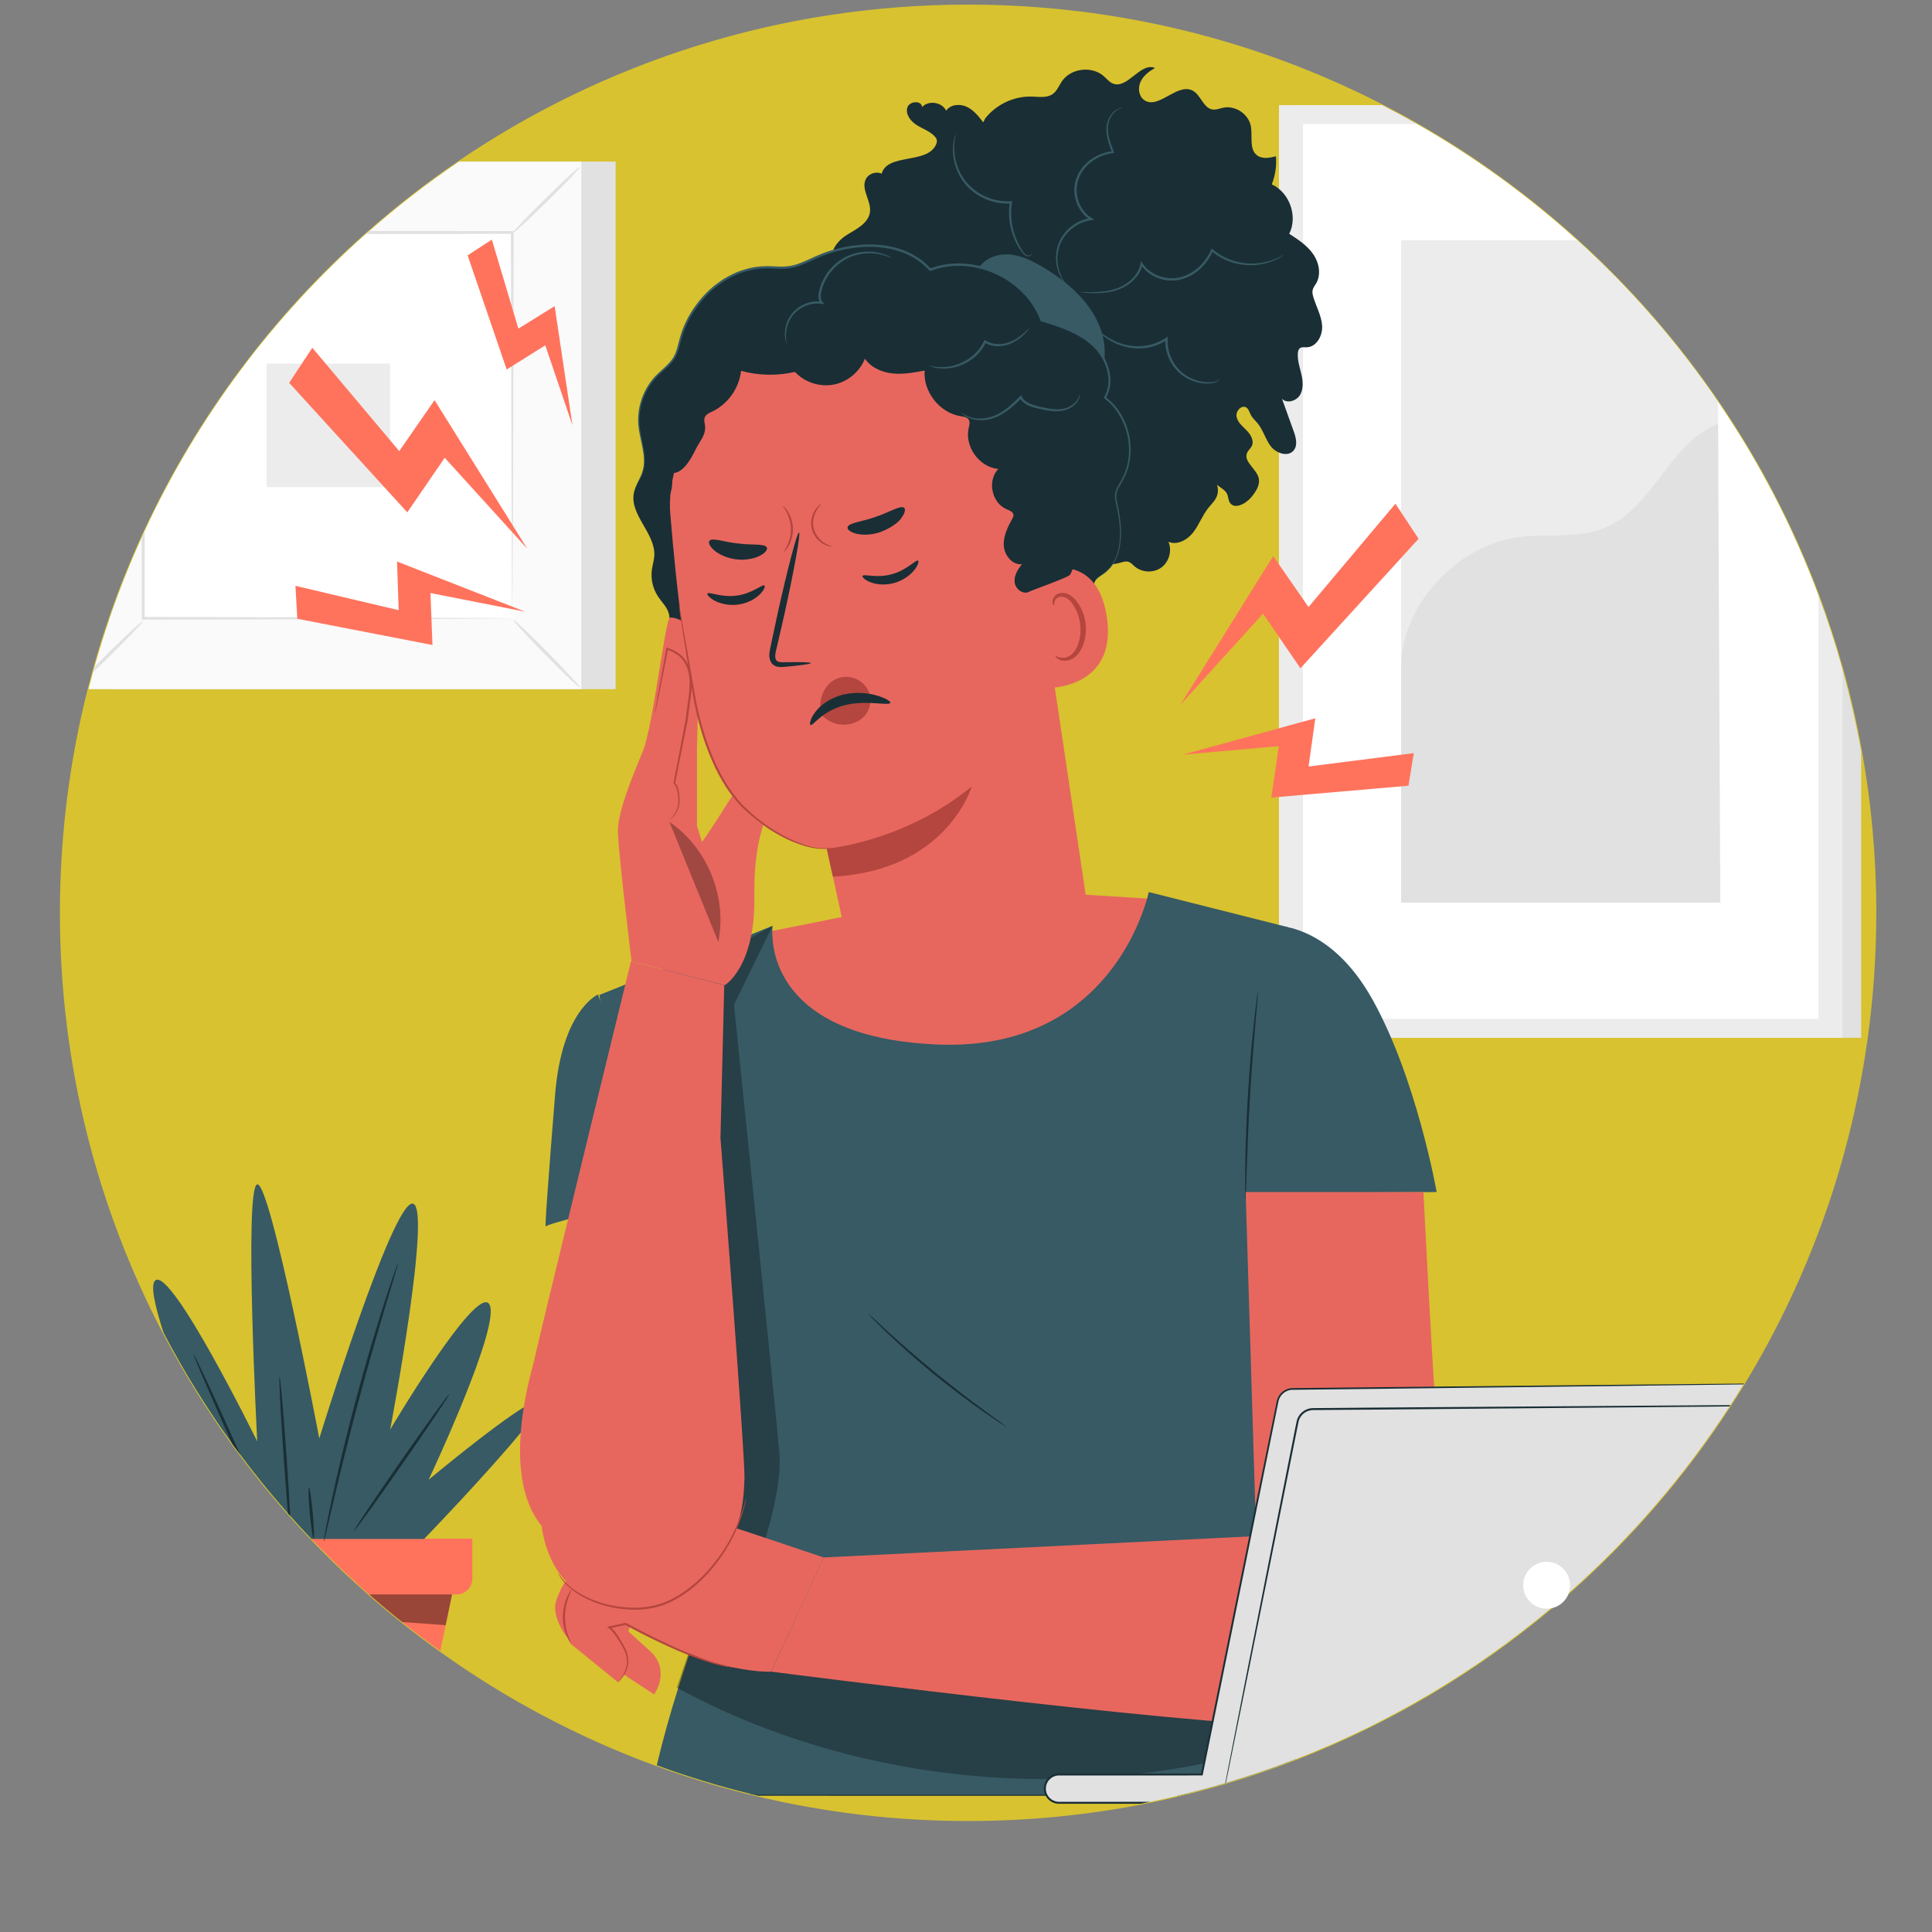 <svg xmlns="http://www.w3.org/2000/svg" id="Camada_1" viewBox="0 0 1080 1080"><rect x="0" y="0" width="1080" height="1080" fill="#808080" stroke="none"/><defs><style>      .st0 {        fill: #fafafa;      }      .st1 {        fill: #ff735d;      }      .st2 {        opacity: .3;      }      .st3 {        fill: #b4463f;      }      .st4 {        fill: #fff;      }      .st5 {        opacity: .4;      }      .st6 {        fill: #375a64;      }      .st7 {        fill: #d8c22f;        stroke: #d8c22f;        stroke-miterlimit: 10;      }      .st8 {        fill: #1a2e35;      }      .st9 {        fill: #ececec;      }      .st10 {        fill: #e7675e;      }      .st11 {        fill: #e1e1e1;      }    </style></defs><path class="st7" d="M1048.36,510.28c0,96.36-26.87,186.44-73.54,263.17-.04.08-.08.15-.14.24-.04.07-.08.14-.13.21-2.38,3.9-4.8,7.77-7.3,11.6-.13.24-.29.46-.45.7-25.12,38.69-55.38,73.74-89.82,104.19-3.32,2.92-6.67,5.81-10.07,8.65t-.02.01c-42.16,35.37-90.14,63.99-142.33,84.23-12.84,4.99-25.94,9.46-39.28,13.41-.11.04-.21.06-.33.1-7.18,2.13-14.44,4.09-21.75,5.88t-.02,0s-.01.01-.02,0t-.02,0c-.75.2-1.53.4-2.28.58-.82.2-1.64.4-2.46.58-5.14,1.22-10.29,2.37-15.48,3.41-.92.19-1.82.37-2.73.55-.92.19-1.83.37-2.75.55-31.17,5.98-63.35,9.12-96.25,9.12-40.36,0-79.57-4.72-117.21-13.63h-.01s-.01.01-.02,0c-.81-.18-1.62-.37-2.43-.57-.77-.18-1.56-.37-2.33-.57-17.74-4.37-35.1-9.69-52.04-15.88-43.41-15.86-84.06-37.47-120.99-63.94-7.25-5.18-14.36-10.56-21.31-16.13-6.26-4.99-12.4-10.14-18.41-15.43-2.4-2.1-4.79-4.24-7.16-6.41-8.68-7.92-17.07-16.13-25.17-24.63-.05-.04-.08-.08-.12-.12-3.99-4.18-7.92-8.44-11.76-12.77-.4-.45-.81-.9-1.21-1.37-9.36-10.58-18.27-21.56-26.72-32.9-1.53-2.06-3.06-4.11-4.55-6.19-.01-.01-.01-.02-.02-.04-14.21-19.66-27.03-40.38-38.33-62.03t-.01-.02c-36.66-70.15-57.39-149.93-57.39-234.55,0-43.12,5.39-84.97,15.51-124.94,0-.04,0-.06.02-.08,0-.04,0-.06.01-.08.8-3.15,1.63-6.29,2.48-9.4.29-1.05.57-2.08.87-3.11,2.52-9,5.3-17.9,8.32-26.7,5.3-15.5,11.33-30.67,18.06-45.46.27-.59.55-1.19.82-1.77.26-.58.53-1.16.81-1.75,29.53-63.65,71.88-120.15,123.75-166.18.32-.29.65-.57.97-.84.32-.3.64-.58.96-.84,15.82-13.92,32.52-26.85,50.01-38.72.04-.04.08-.07.12-.08.05-.05.1-.07.14-.1C337.93,35.21,435.8,3.08,541.17,3.08c83.33,0,161.97,20.1,231.32,55.7,6.59,3.38,13.09,6.89,19.5,10.57,32.26,18.38,62.31,40.22,89.66,65,29.67,26.88,56.14,57.23,78.77,90.4,22.82,33.43,41.74,69.72,56.1,108.24,5.05,13.49,9.52,27.26,13.41,41.27,4.18,15.04,7.68,30.35,10.47,45.91,5.24,29.24,7.98,59.35,7.98,90.11Z"></path><g><path class="st11" d="M1040.39,420.17v159.95h-314.95V58.78h47.05c6.59,3.38,13.09,6.89,19.5,10.57,32.26,18.38,62.31,40.22,89.66,65,29.67,26.88,56.14,57.23,78.77,90.4,22.82,33.43,41.74,69.72,56.1,108.24,5.05,13.49,9.52,27.26,13.41,41.27,4.18,15.04,7.68,30.35,10.47,45.91Z"></path><path class="st9" d="M1029.91,374.26v205.86h-314.95V58.78h57.52c6.59,3.38,13.09,6.89,19.5,10.57,32.26,18.38,62.31,40.22,89.66,65,29.67,26.88,56.14,57.23,78.77,90.4,22.82,33.43,41.74,69.72,56.1,108.24,5.05,13.49,9.52,27.26,13.41,41.27Z"></path><path class="st4" d="M1016.51,332.99v236.55h-288.13V69.35h63.61c32.26,18.38,62.31,40.22,89.66,65,29.67,26.88,56.14,57.23,78.77,90.4,22.82,33.43,41.74,69.72,56.1,108.24Z"></path><g><path class="st9" d="M960.41,224.75v279.8h-177.17V134.35h98.4c29.67,26.88,56.14,57.23,78.77,90.4Z"></path><path class="st11" d="M783.23,373.55c-.41-34.58,30.68-68.34,64.93-73.17,16.33-2.3,33.68.94,48.94-5.32,27.23-11.17,35.9-47.35,63.31-58.09l1.25,267.57h-178.43v-131Z"></path></g></g><g><path class="st11" d="M344.14,90.32v294.94H61.19v-39.3c5.3-15.5,11.33-30.67,18.06-45.46.27-.59.55-1.19.82-1.77.26-.58.53-1.16.81-1.75,29.53-63.65,71.88-120.15,123.75-166.18.32-.29.65-.57.97-.84.32-.3.64-.58.96-.84,15.82-13.92,32.52-26.85,50.01-38.72.04-.04.08-.07.12-.08h87.44Z"></path><g><path class="st0" d="M324.97,90.32v294.94H49.51s0-.06.01-.08c.8-3.15,1.63-6.29,2.48-9.4.29-1.05.57-2.08.87-3.11,2.52-9,5.3-17.9,8.32-26.7,5.3-15.5,11.33-30.67,18.06-45.46.27-.59.55-1.19.82-1.77.26-.58.53-1.16.81-1.75,29.53-63.65,71.88-120.15,123.75-166.18.32-.29.65-.57.97-.84.32-.3.64-.58.96-.84,15.82-13.92,32.52-26.85,50.01-38.72.04-.04.08-.07.12-.08h68.28Z"></path><path class="st11" d="M256.83,90.22s-.1.05-.14.1c-.04.01-.08.05-.12.08h68.32v294.77H49.52s-.01.05-.01.08c-.02.02-.02.05-.02.08h275.58V90.22h-68.22Z"></path></g><path class="st4" d="M286.93,129.96v215.65H80.07v-46.88c.26-.58.53-1.16.81-1.75,29.53-63.65,71.88-120.15,123.75-166.18.32-.29.65-.57.97-.84h81.33Z"></path><path class="st11" d="M80.07,347.04c.17.19-1.81,2.45-5.11,5.93-3.3,3.49-7.94,8.21-13.15,13.34-.2.2-.42.4-.62.61-3.33,3.27-6.47,6.29-9.19,8.86.29-1.05.57-2.08.87-3.11,2.33-2.37,4.95-4.98,7.7-7.7.21-.2.42-.4.62-.61,4.98-4.9,9.53-9.24,12.92-12.35,3.53-3.25,5.79-5.15,5.96-4.96Z"></path><path class="st11" d="M286.94,346.51c.19-.16,2.45,1.8,5.94,5.1,3.49,3.3,8.2,7.95,13.33,13.15,5.13,5.21,9.69,9.99,12.94,13.52,3.24,3.53,5.16,5.8,4.98,5.98-.18.18-2.42-1.77-5.91-5.08-3.49-3.3-8.22-7.96-13.36-13.18-5.14-5.22-9.72-10.01-12.96-13.54-3.24-3.53-5.15-5.79-4.96-5.95Z"></path><path class="st11" d="M286.37,130.54c-.16-.19,1.8-2.45,5.11-5.94,3.3-3.49,7.95-8.21,13.15-13.33,5.2-5.13,9.99-9.69,13.51-12.94,3.53-3.24,5.8-5.16,5.98-4.98.18.18-1.77,2.42-5.08,5.91-3.3,3.49-7.96,8.22-13.18,13.36-5.22,5.14-10.01,9.72-13.54,12.96-3.53,3.24-5.79,5.15-5.95,4.96Z"></path><g><path class="st11" d="M285.38,345.57c.64.01.99.02,1,.05,0,.01-.31.02-.92.04-.68.01-1.59.02-2.78.05-2.54.02-6.21.05-10.95.1-7.58.04-17.86.08-30.54.14-3.57.02-7.31.04-11.25.06-17.42.05-38.38.11-62.39.17-25.89.07-55.29.15-87.49.24h-.78v-.8c-.01-14.44-.02-29.5-.04-45.1.27-.59.55-1.19.82-1.77.26-.58.53-1.16.81-1.75,0,16.57-.01,32.55-.02,47.84,31.32.08,59.97.17,85.29.23,24.38.07,45.67.13,63.3.18,4.11.02,8.01.04,11.72.06,12.54.06,22.72.11,30.24.14,4.81.05,8.51.07,11.09.1,1.22.02,2.18.04,2.88.05Z"></path><path class="st11" d="M287.17,129.17v.9c-.04,15.48-.08,30.35-.12,44.52-.02,10.25-.05,20.14-.07,29.62-.02,6.5-.04,12.8-.05,18.92-.07,24.27-.12,45.58-.17,63.34-.01,2.54-.02,5.02-.04,7.41-.01,1.37-.01,2.7-.02,4.01-.06,13.46-.12,24.35-.15,32.36-.02,3.55-.05,6.54-.07,8.92,0,.49-.01.94-.01,1.38,0,.42-.01.82-.01,1.19-.01,1.25-.04,2.21-.04,2.92-.02.64-.04.96-.05.96-.02-.02-.04-.37-.05-1.06-.01-.73-.02-1.72-.05-3.01,0-.33,0-.68-.01-1.05,0-.45,0-.93-.01-1.43-.01-2.44-.04-5.49-.07-9.17-.04-8.1-.09-19.13-.15-32.76,0-1.45-.01-2.92-.02-4.42,0-2.2-.01-4.45-.02-6.76-.06-21.93-.13-49.29-.21-80.99-.02-11.14-.06-22.82-.08-35-.04-12.57-.07-25.65-.11-39.22-25.28.02-52.41.04-80.95.05.32-.29.65-.57.97-.84.32-.3.64-.58.96-.84,28.13.01,54.87.02,79.81.05h.8Z"></path></g><rect class="st9" x="148.99" y="203.27" width="69.03" height="69.03"></rect></g><path class="st8" d="M663.13,1002.68c-.75.2-1.53.4-2.28.58-.82.2-1.64.4-2.46.58-23.56,0-47.81.01-72.62.01h-48.98c-38.85,0-76.63,0-112.82-.02h-.01s-.01.01-.02,0c-.81-.18-1.62-.37-2.43-.57-.77-.18-1.56-.37-2.33-.57,37.65-.01,77.05-.02,117.61-.02h48.36c26.69.01,52.74.01,77.98.01Z"></path><g><g><path class="st1" d="M253.91,885.53l-1.2,5.78-3.58,17.17-3,14.4c-7.25-5.18-14.36-10.56-21.31-16.13-6.26-4.99-12.4-10.14-18.41-15.43-2.4-2.1-4.79-4.24-7.16-6.41l54.66.63Z"></path><path class="st1" d="M264.03,860.15v22.35c0,4.86-3.93,8.81-8.8,8.81h-48.82c-2.4-2.1-4.79-4.24-7.16-6.41-8.68-7.92-17.07-16.13-25.17-24.63-.05-.04-.08-.08-.12-.12h90.06Z"></path><g class="st5"><path d="M252.71,891.31l-3.58,17.17-24.31-1.74c-6.26-4.99-12.4-10.14-18.41-15.43h46.3Z"></path></g></g><g><path class="st6" d="M291.11,800.83c-18.08,22.06-51.67,57.01-53.9,59.32-.08.08-.12.12-.12.12h-63s-.08-.08-.12-.12c-3.99-4.18-7.92-8.44-11.76-12.77-.4-.45-.81-.9-1.21-1.37-9.36-10.58-18.27-21.56-26.72-32.9-1.53-2.06-3.06-4.11-4.55-6.19-.01-.01-.01-.02-.02-.04-14.21-19.66-27.03-40.38-38.33-62.03t-.01-.02c-4.86-14.98-7.43-26.72-4.56-29.08,9.08-7.43,56.98,90.01,56.98,90.01,0,0-7.43-142.04,0-143.68,7.43-1.65,34.69,142.03,34.69,142.03,0,0,40.47-131.3,52.02-131.3s-12.39,126.34-12.39,126.34c0,0,47.89-80.93,55.32-70.2,7.39,10.66-33.26,97.03-33.84,98.26.83-.7,35.83-29.89,53.21-40.52h.01c5.3-3.25,8.96-4.77,9.53-3.23.69,1.83-4.04,8.58-11.22,17.37Z"></path><path class="st8" d="M134.27,813.11c-1.53-2.06-3.06-4.11-4.55-6.19-.01-.01-.01-.02-.02-.04-12.32-27.46-21.87-49.65-21.47-49.84.49,0,11.01,22.54,23.55,50.5.84,1.88,1.68,3.74,2.5,5.58Z"></path><path class="st8" d="M162.21,847.39c-.4-.45-.81-.9-1.21-1.37-.71-8.07-1.58-19.31-2.45-31.73-1.71-24.61-2.73-44.59-2.29-44.61.45,0,2.21,19.92,3.92,44.51.92,13.18,1.64,25.04,2.03,33.2Z"></path><path class="st8" d="M222.51,706.06c.05.02-.07.57-.35,1.61-.35,1.21-.78,2.7-1.3,4.52-1.24,4.14-2.93,9.73-4.97,16.55-4.19,13.97-9.83,33.32-15.57,54.81-5.73,21.51-10.48,41.09-13.81,55.29-1.62,6.93-2.95,12.61-3.93,16.82-.45,1.83-.82,3.34-1.12,4.57-.27,1.04-.44,1.58-.5,1.57-.06-.01,0-.57.18-1.64.22-1.24.49-2.77.82-4.63.74-4.02,1.9-9.81,3.43-16.94,3.04-14.28,7.62-33.93,13.36-55.46,5.75-21.52,11.57-40.84,16.04-54.74,2.24-6.95,4.11-12.55,5.47-16.4.64-1.78,1.17-3.24,1.6-4.42.38-1.01.61-1.52.66-1.51Z"></path><path class="st8" d="M251.16,779.28c.37.26-11.24,17.56-25.92,38.65-14.69,21.09-26.89,37.97-27.26,37.72-.37-.26,11.23-17.56,25.92-38.65,14.68-21.08,26.89-37.97,27.26-37.71Z"></path><path class="st8" d="M172.7,831.58c.45-.04,1.39,6.29,2.11,14.14.72,7.85.93,14.25.48,14.29-.45.04-1.39-6.29-2.11-14.14-.72-7.85-.93-14.24-.48-14.28Z"></path></g></g><g><g><g><path class="st8" d="M550.75,66.2c6.13-7.84,16.1-12.52,26.05-12.21,4.05.12,8.53.9,11.79-1.5,2.33-1.72,3.37-4.64,5.01-7.03,5.02-7.34,16.77-8.78,23.41-2.88,1.63,1.45,3.03,3.29,5.06,4.12,8.19,3.34,15.4-12.11,23.56-8.69-3.26,1.87-6.43,4.26-8.03,7.66-1.59,3.4-1.11,8.01,1.93,10.21,7.9,5.71,18.52-9.76,27.15-5.23,4.65,2.44,5.97,9.83,11.17,10.57,2.01.29,3.98-.6,5.97-1.01,6.69-1.39,14.04,3.47,15.37,10.17,1.14,5.72-1.1,13.07,3.61,16.52,2.91,2.14,6.96,1.36,10.46.48.44,5.32-.37,10.73-2.33,15.69,9.94,4.5,14.67,17.88,9.76,27.63,4.93,3.16,9.96,6.46,13.32,11.26,3.36,4.79,4.68,11.48,1.7,16.52-.68,1.14-1.57,2.2-1.9,3.49-.36,1.39-.02,2.87.4,4.25,1.62,5.31,4.5,10.33,4.87,15.87.36,5.54-3.16,11.99-8.71,12.05-1.3.01-2.75-.28-3.76.53-.76.61-1,1.66-1.09,2.63-.35,3.98,1.01,7.88,1.92,11.76.92,3.89,1.34,8.22-.68,11.66-2.02,3.44-7.33,5.08-10.11,2.21,2.16,6,4.32,12,6.48,18,1.29,3.57,2.46,7.92.05,10.85-3.15,3.84-9.72,1.68-12.76-2.25-3.04-3.93-4.25-9.06-7.4-12.9-1.29-1.57-2.89-2.92-3.82-4.72-.74-1.42-1.11-3.17-2.44-4.07-2.67-1.81-6.16,2.01-5.51,5.17s3.41,5.35,5.67,7.65c2.26,2.31,4.23,5.69,2.86,8.61-.66,1.41-2.01,2.41-2.64,3.84-2.17,4.93,5.14,8.84,6.45,14.06.97,3.86-1.54,7.67-4.09,10.74-3.1,3.74-9.47,7.13-12.04,3-.89-1.43-.8-3.28-1.52-4.8-.84-1.79-2.65-2.87-4.23-4.05-3.93-2.93-6.98-7.04-8.63-11.66,4.56,4.65,9.49,10.9,7.15,16.97-.98,2.54-3.08,4.44-4.78,6.57-3.32,4.18-5.14,9.39-8.4,13.61-3.26,4.22-8.99,7.44-13.87,5.29,2.1,4.94.36,11.23-3.97,14.39-4.34,3.17-10.85,2.91-14.92-.6-1.12-.96-2.12-2.17-3.54-2.59-1.52-.45-3.13.13-4.66.56-9.17,2.59-19.7-.51-25.99-7.65,1.53-.71,3.06-1.42,4.59-2.13-9.44-.32-19.29-.75-27.56-5.33-8.27-4.58-14.31-14.68-11.07-23.56,1.4-3.85,4.39-7.95,2.51-11.59-1.3-2.51-4.35-3.43-7.09-4.11-11.47-2.84-22.93-5.69-34.4-8.53-5.56-1.38-11.43-2.93-15.44-7.03-4.01-4.1-5.05-11.65-.6-15.26-3.05-4.89-7.52-8.89-12.73-11.38-5.85-2.8-12.44-3.67-18.41-6.2-5.97-2.53-11.67-7.57-11.88-14.05-.21-6.48,8.2-12.31,13.08-8.04-1.81-9.62-19.15-8.57-21.55-18.05-1.95-7.7,7.67-12.72,12.24-19.22-1.31-2.62-4.25-4.09-5.64-6.67-2.91-5.4,2.4-11.59,7.66-14.74,5.26-3.16,11.74-6.46,12.51-12.55.79-6.23-5.11-12.63-2.37-18.28,1.52-3.13,5.73-4.62,8.87-3.13,3.37-11.6,25.22-5.2,30.37-16.13.41-.87.67-1.85.46-2.78-.18-.81-.71-1.49-1.28-2.09-2.72-2.83-6.63-4.11-9.95-6.21-3.32-2.1-6.29-5.85-5.25-9.64,1.05-3.78,7.98-4.32,8.28-.41,3.63-3.93,11.16-2.79,13.46,2.04,2.39-3.53,7.67-3.99,11.53-2.17,3.85,1.82,6.6,5.31,9.2,8.68l1.13-2.22Z"></path><path class="st6" d="M615.52,184.63c-5.37-15.6-18.71-27.16-32.93-35.53-5.96-3.51-12.41-6.67-19.33-6.92-6.91-.26-14.36,3.06-17.09,9.41l2.3,11.34c.73,18.37,16.6,31.99,25.32,48.18,3.79,7.04,7.22,15.63,14.89,17.91,4.02,1.19,8.42.26,12.19-1.57,14.84-7.2,20.01-27.21,14.64-42.81Z"></path><path class="st8" d="M627.21,268.59c8.6-14.93,4.27-35.98-9.53-46.31,5.55-9.29,1.41-21.91-6.49-29.3-7.9-7.39-18.63-10.8-28.97-13.99-8.64-23.83-38.53-37.4-62.16-28.22-15.24-16.99-42.74-16.29-63.61-7.04-5.1,2.26-10.13,4.97-15.66,5.69-4.06.53-8.17-.05-12.26-.05-22.49,0-42.34,18.5-48.19,40.22-.94,3.47-1.6,7.09-3.41,10.2-2.37,4.08-6.43,6.84-9.75,10.19-7.18,7.25-10.94,17.75-10.01,27.91.79,8.63,4.75,17.37,2.18,25.65-1.29,4.15-4.14,7.74-5,12-2.5,12.34,12.19,22.63,11.41,35.2-.16,2.56-.97,5.04-1.34,7.58-.74,5.2.48,10.66,3.37,15.04,2.23,3.38,5.49,6.32,6.26,10.3.59,3.02-.38,6.1-.59,9.17-.51,7.51,19.04,33.56,25.89,36.69l188.89-23.67c13.89-4.83,23.78-19.33,23.2-34.02-.1-2.44-.41-5.07.83-7.18,1.05-1.8,3.01-2.82,4.7-4.04,11.27-8.16,10.5-25.03,7.37-38.59-.44-1.9-.9-3.84-.67-5.77.34-2.81,2.09-5.21,3.5-7.67Z"></path><g><path class="st10" d="M573.48,276.1c-3.93-33.46-30.03-69.02-65.39-80.89-22.29-7.48-38.61-5.36-49.77-5.16-25.01.44-43.24,15.31-43.24,15.31-10.07,3.84-43.49,43.85-40.38,81.98,3.46,42.36,9.34,93.94,18.87,124.53,19.15,61.52,68.59,62.52,68.59,62.52,0-.1,15.65,71.45,15.65,71.45l66.95,114.94,64.42-145.46-35.7-239.24Z"></path><path class="st3" d="M486.35,388.75c-.73-3.27-2.83-6.03-5.36-7.82-5.05-3.6-11.93-3.37-16.64.54-4.71,3.91-6.94,11.27-5.41,17.79h0c3.16,3.62,7.71,5.85,12.51,5.83.75,0,1.5-.04,2.24-.13,3.61-.42,7.18-1.97,9.7-4.88,2.52-2.91,3.85-7.29,2.95-11.32Z"></path><path class="st8" d="M427.32,327.32c-1.15-.92-6.66,4.44-15.37,5.6-8.68,1.28-15.67-2.34-16.47-1.14-.4.54.88,2.3,3.93,3.95,3.01,1.65,7.95,2.97,13.36,2.22,5.42-.76,9.71-3.38,12.05-5.77,2.4-2.42,3.05-4.45,2.49-4.85Z"></path><path class="st8" d="M453.21,370.68c-.03-.5-5.57-.65-14.49-.5-2.25.09-4.42-.04-5.01-1.5-.76-1.53-.18-4.06.52-6.79,1.31-5.67,2.67-11.62,4.11-17.85,5.62-25.38,9.34-46.13,8.32-46.34-1.03-.22-6.41,20.18-12.03,45.57-1.33,6.25-2.61,12.21-3.82,17.91-.47,2.64-1.5,5.72.11,8.88.84,1.57,2.64,2.54,4.12,2.71,1.49.23,2.74.07,3.85-.02,8.88-.81,14.35-1.56,14.31-2.06Z"></path><path class="st3" d="M462.15,474.4s42.76-3.42,81.07-34.75c0,0-13.75,47.13-77.64,50.39l-3.43-15.64Z"></path><path class="st8" d="M428.64,305.96c-1.37-2.21-8.16-1.1-15.97-2.14-7.85-.78-14.22-3.41-16.04-1.56-.81.9-.06,3.03,2.56,5.32,2.58,2.27,7.11,4.48,12.5,5.11,5.38.62,10.29-.5,13.29-2.13,3.05-1.63,4.25-3.53,3.66-4.6Z"></path><path class="st8" d="M482.19,321.93c.69-1.3,7.87,1.44,16.33-.94,8.48-2.26,13.47-8.35,14.68-7.57.58.33.1,2.46-2.05,5.18-2.11,2.7-6.12,5.88-11.39,7.33-5.28,1.44-10.25.74-13.35-.53-3.16-1.27-4.56-2.88-4.21-3.47Z"></path><path class="st8" d="M473.81,294.61c.92-2.47,7.99-2.91,15.66-5.68,7.75-2.53,13.62-6.53,15.84-5.14,1.01.7.69,2.96-1.47,5.78-1.18,2.11-5.61,5.53-11.53,7.81-5.3,1.82-10.47,1.83-13.84.91-3.42-.91-5.02-2.5-4.65-3.68Z"></path><path class="st10" d="M571.73,337.28c-.67-4.69,3.14-16.54,7.67-17.93,12.09-3.73,34.53-5.97,39.3,25.41,6.52,42.9-37.89,40.6-38.15,39.38-.2-.95-6.5-30.65-8.81-46.85Z"></path><path class="st3" d="M590,366.66c.17-.17.83.41,2.18.8,1.32.37,3.5.44,5.61-.73,4.28-2.35,7-10.13,6.03-17.89-.48-3.92-1.87-7.51-3.72-10.38-1.79-2.94-4.15-4.82-6.49-4.88-2.35-.18-3.76,1.43-4.1,2.72-.39,1.29.01,2.1-.21,2.21-.1.13-1.03-.58-.95-2.4.05-.88.4-1.97,1.28-2.95.9-.99,2.35-1.65,3.97-1.72,3.34-.27,6.78,2.32,8.82,5.46,2.22,3.14,3.87,7.16,4.41,11.56,1.04,8.69-2.15,17.45-8.08,20.18-2.9,1.24-5.55.72-7.01-.1-1.49-.86-1.86-1.78-1.72-1.88Z"></path></g><path class="st8" d="M585.93,266.72c-4.16-20.28-14.16-39.05-26.95-55.32-5.36-6.83-11.27-13.31-18.24-18.49-7.94-5.91-17.06-10-26.12-13.97-11.83-5.18-23.96-10.3-36.82-11.44-23.96-2.12-46.82,9.78-66.99,22.9-7.67,4.99-15.27,10.28-21.34,17.13-7.26,8.2-12.01,18.29-15.94,28.51-5.69,14.76-9.92,30.41-9.19,46.21l.64,7.11c7.89-6.68,12.36-14.86,10.34-25,6,.88,10.77-7.37,13.4-12.84,2.64-5.46,6.38-8.57,5.26-14.53-.22-1.18-.48-2.42-.07-3.55.63-1.77,2.6-2.61,4.29-3.42,8.74-4.18,15.04-13.09,16.05-22.73,9.79,2.7,20.24,2.9,30.13.6,5.38,5.8,13.83,8.58,21.6,7.11,7.78-1.47,14.62-7.15,17.51-14.52,3.37,5,9.45,7.64,15.44,8.27,6,.63,12.02-.49,17.95-1.61-.91,11.91,8.44,23.71,20.24,25.55,1.59.25,3.43.46,4.34,1.79.95,1.39.4,3.24.03,4.88-2.33,10.36,5.98,21.8,16.55,22.8-6.24,6.46-3.69,18.95,4.58,22.46,1.7.72,3.9,1.56,3.92,3.4,0,.7-.34,1.35-.68,1.97-2.58,4.71-5.1,9.81-4.72,15.17.38,5.36,4.82,10.79,10.17,10.26-2.43,2.88-4.57,6.45-4.1,10.19.48,3.74,4.8,7,8.09,5.15,1.4-.79,22.17-8.08,22.93-9.5,9.76-18.25-8.15-34.27-12.31-54.54Z"></path><path class="st6" d="M354.38,275.54s.17-1.83,1.65-4.94c.7-1.56,1.75-3.41,2.66-5.71.88-2.3,1.44-5.15,1.26-8.37-.11-3.22-.88-6.74-1.71-10.6-.83-3.84-1.74-8.13-1.49-12.8.21-4.64,1.36-9.6,3.71-14.34,1.17-2.37,2.63-4.68,4.41-6.84,1.76-2.18,3.91-4.1,6.06-6.02,2.13-1.93,4.28-3.99,5.72-6.57,1.45-2.58,2.14-5.6,2.91-8.67,1.55-6.19,4.18-12.4,8.05-18.1,3.84-5.69,8.73-11.04,14.81-15.19,2.96-2.18,6.33-3.84,9.78-5.37,3.54-1.31,7.23-2.47,11.1-2.89,1.92-.29,3.89-.29,5.85-.37,1.96.02,3.92.16,5.86.22,3.9.21,7.76-.23,11.48-1.63,3.74-1.31,7.31-3.23,11.14-4.79,3.79-1.65,7.79-2.87,11.87-3.89,4.08-1.02,8.3-1.59,12.57-1.92,4.28-.25,8.61-.08,12.93.52,8.57,1.33,17.22,4.8,23.66,11.17.63.63,1.27,1.26,1.89,1.89l-.72-.17c12.56-4.85,26.62-3.29,38.05,2.18,11.5,5.44,20.8,15.02,24.93,26.43l-.4-.38c5.55,1.72,11.03,3.45,16.19,5.79,5.15,2.33,9.99,5.31,13.86,9.24,3.85,3.95,6.53,8.86,7.71,14.03,1.19,5.14.63,10.71-2.03,15.11l-.14-.71c7.01,5.27,11.27,13,13.04,20.64,1.78,7.67,1.23,15.47-1.42,21.98-.58,1.66-1.47,3.16-2.24,4.66-.86,1.45-1.76,2.82-2.41,4.26-.66,1.43-1.02,2.93-.93,4.43.07,1.51.44,2.98.76,4.44,1.3,5.86,1.96,11.38,1.87,16.37-.09,4.98-.89,9.45-2.45,13.01-1.51,3.59-3.67,6.2-5.68,7.93-2.01,1.78-3.89,2.63-4.86,3.58-1.03.89-1.34,1.55-1.38,1.52,0,0,.26-.69,1.27-1.64.96-1.01,2.83-1.92,4.76-3.7,1.95-1.74,4.02-4.33,5.46-7.86,1.48-3.51,2.23-7.91,2.27-12.83.04-4.93-.66-10.39-1.99-16.19-.33-1.45-.72-2.96-.81-4.57-.11-1.62.28-3.3.97-4.8.68-1.52,1.59-2.92,2.42-4.35.75-1.47,1.61-2.93,2.16-4.55,2.55-6.35,3.04-13.96,1.27-21.43-1.76-7.44-5.94-14.93-12.73-20l-.39-.29.25-.42c2.48-4.14,3.01-9.38,1.85-14.3-1.14-4.94-3.74-9.67-7.44-13.45-3.74-3.78-8.46-6.68-13.52-8.96-5.08-2.29-10.52-4.01-16.06-5.71l-.3-.09-.11-.29c-4.02-11.06-13.08-20.39-24.31-25.69-11.16-5.33-24.86-6.83-37.02-2.13l-.4.15-.33-.33c-.61-.6-1.22-1.21-1.83-1.82-6.22-6.15-14.58-9.52-22.95-10.83-4.22-.58-8.46-.76-12.66-.51-4.19.32-8.33.88-12.35,1.87-4.01,1.01-7.95,2.2-11.67,3.82-3.76,1.52-7.36,3.46-11.21,4.8-1.92.68-3.9,1.21-5.92,1.48-2.02.27-4.04.27-6.02.2-1.98-.07-3.92-.21-5.84-.23-1.91.07-3.82.07-5.69.35-3.77.4-7.36,1.52-10.81,2.79-3.37,1.49-6.66,3.09-9.57,5.22-5.96,4.04-10.77,9.28-14.56,14.85-3.82,5.58-6.43,11.66-7.97,17.74-.78,3.05-1.5,6.16-3.04,8.89-1.55,2.74-3.79,4.84-5.94,6.78-2.18,1.93-4.28,3.78-6,5.89-1.74,2.09-3.19,4.34-4.34,6.65-2.32,4.62-3.48,9.46-3.72,14.01-.28,4.56.58,8.78,1.37,12.64.79,3.86,1.54,7.43,1.61,10.71.15,3.27-.47,6.2-1.4,8.53-.96,2.33-2.05,4.15-2.78,5.68-.77,1.52-1.23,2.73-1.5,3.56-.27.83-.36,1.27-.39,1.26Z"></path><path class="st6" d="M498.56,144.21c-.05.11-1.23-.49-3.46-1.22-2.23-.71-5.57-1.51-9.75-1.4-4.15.09-9.16,1.16-13.83,4.07-4.63,2.89-8.87,7.58-11.19,13.47-.67,1.69-1.19,3.47-1.44,5.16-.23,1.69-.06,3.42.96,4.48l1.26,1.31-1.8-.24c-4.96-.67-9.73.94-13.06,3.47-3.39,2.54-5.28,6-6.15,8.99-.89,3.02-.84,5.6-.67,7.32.19,1.73.46,2.65.36,2.68-.04.01-.14-.21-.29-.65-.16-.43-.35-1.1-.51-1.97-.31-1.74-.5-4.41.32-7.59.8-3.14,2.7-6.87,6.27-9.64,3.49-2.76,8.55-4.54,13.9-3.86l-.55,1.07c-1.43-1.51-1.57-3.69-1.32-5.53.28-1.89.81-3.68,1.51-5.48,2.43-6.18,6.9-11.05,11.78-14.02,4.92-2.99,10.17-3.99,14.45-3.97,4.32,0,7.72.97,9.94,1.84,1.11.44,1.95.84,2.49,1.16.55.31.82.49.8.53Z"></path><path class="st6" d="M575.28,183.59c.06.05-.37.69-1.28,1.75-.92,1.05-2.33,2.54-4.38,4.07-2.04,1.51-4.77,3.1-8.2,3.79-3.37.69-7.52.49-11.12-1.7l.93-.28c-.33.63-.67,1.28-1.01,1.94-.38.64-.81,1.26-1.22,1.9-2.7,3.72-6.22,6.5-9.78,8.21-3.55,1.75-7.08,2.56-10.05,2.74-2.98.19-5.38-.2-6.99-.58-1.59-.45-2.44-.8-2.41-.88.05-.28,3.55,1.1,9.32.54,2.85-.3,6.22-1.17,9.59-2.9,3.38-1.69,6.71-4.37,9.26-7.89.39-.61.8-1.19,1.16-1.79.33-.62.65-1.23.96-1.83l.34-.65.59.37c3.22,1.99,7.05,2.26,10.23,1.68,3.22-.58,5.88-2,7.92-3.37,4.07-2.84,5.99-5.28,6.16-5.11Z"></path><path class="st6" d="M603.65,220.2s.05.28,0,.81c-.08.52-.22,1.3-.66,2.21-.82,1.83-2.87,4.21-6.27,5.59-3.41,1.42-7.88,1.34-12.46.42-2.3-.47-4.68-.93-7.16-1.71-2.42-.79-5.11-2.03-6.7-4.56-.13-.22-.25-.45-.37-.65l1.06.16c-3.68,3.82-7.54,7.24-11.65,9.46-4.08,2.28-8.37,3.16-11.89,2.96-3.54-.16-6.28-1.26-7.91-2.32-.83-.52-1.42-1.01-1.78-1.37-.37-.36-.54-.56-.51-.6.08-.09.87.64,2.54,1.53,1.65.89,4.31,1.8,7.69,1.84,3.37.07,7.39-.85,11.28-3.1,3.92-2.19,7.65-5.54,11.29-9.32l.61-.63.45.8c.1.17.2.36.31.54,1.31,2.1,3.68,3.27,5.99,4.03,2.34.75,4.75,1.25,7,1.74,4.48.97,8.7,1.12,11.89-.1,3.22-1.18,5.24-3.3,6.15-4.96.95-1.68.97-2.82,1.11-2.79Z"></path><path class="st6" d="M627.78,60.25c.01.09-.74.13-1.99.65-1.23.52-2.97,1.65-4.35,3.78-1.39,2.1-2.39,5.13-2.06,8.67.24,3.54,1.62,7.37,3.28,11.49l.27.67-.72.08c-4.84.54-10.08,2.69-14.21,6.66-4.14,3.91-6.82,9.95-5.99,16.2.61,5.7,3.85,10.86,8.29,13.42l1.61.93-1.84.25c-6.64.89-12.14,4.88-15.26,9.48-3.21,4.64-3.96,9.87-3.61,13.97.35,4.16,1.71,7.29,2.8,9.28,1.11,2,1.94,2.96,1.86,3.03-.03.02-.25-.2-.65-.65-.41-.45-.96-1.17-1.58-2.15-1.22-1.96-2.75-5.13-3.22-9.42-.47-4.23.19-9.72,3.5-14.65,3.22-4.88,8.94-9.13,16-10.13l-.23,1.17c-4.85-2.76-8.31-8.3-8.96-14.36-.41-3.29.03-6.65,1.22-9.62,1.17-2.98,3.05-5.55,5.2-7.64,4.38-4.16,9.88-6.35,14.96-6.85l-.46.75c-1.61-4.15-2.97-8.12-3.14-11.83-.26-3.7.89-6.95,2.43-9.08,1.53-2.19,3.43-3.29,4.75-3.73.67-.22,1.2-.32,1.56-.34.36-.03.54-.03.55,0Z"></path><path class="st6" d="M717.72,142.39s-.2.2-.64.51c-.45.29-1.09.79-2,1.29-1.81,1.03-4.61,2.33-8.37,3.2-3.75.85-8.49,1.27-13.73.31-5.22-.86-10.93-3.21-15.84-7.41l.97-.22c-2.89,6.85-8.94,13.65-17.44,16.01-8.99,2.49-18.77-1.34-23.02-8.32l1.11-.21c-.64,3.13-2.2,5.88-4.13,8.03-1.93,2.16-4.19,3.79-6.47,4.99-4.62,2.39-9.2,3-12.88,3.24-3.71.2-6.64,0-8.63-.16-1.99-.17-3.06-.32-3.06-.38,0-.07,1.08-.05,3.08,0,1.99.03,4.91.12,8.56-.18,3.61-.34,8.08-1.05,12.46-3.4,4.29-2.31,8.72-6.5,9.89-12.36l.3-1.52.81,1.31c3.96,6.44,13.21,10.05,21.64,7.7,8.01-2.22,13.85-8.68,16.66-15.23l.33-.77.64.55c4.68,4.06,10.16,6.4,15.22,7.32,5.07,1.01,9.7.7,13.38-.03,7.44-1.54,11.05-4.54,11.17-4.27Z"></path><path class="st6" d="M681.65,211.65s-.02.34-.39.85c-.37.5-1.15,1.09-2.28,1.43-2.27.63-5.68.75-9.72-.22-4-.99-8.64-3.32-12.23-7.57-3.56-4.19-5.94-10.22-5.61-16.63v-.14s1.03.57,1.03.57c-5.25,3.65-11.43,5.01-16.87,4.83-5.49-.15-10.25-1.84-13.85-3.77-3.63-1.94-6.19-4.09-7.82-5.68-1.64-1.59-2.39-2.61-2.34-2.66.19-.24,3.41,3.84,10.58,7.51,3.57,1.77,8.19,3.31,13.46,3.38,5.23.1,11.12-1.24,16.1-4.7l1.07-.74-.04,1.32v.13c-.32,6.04,1.89,11.78,5.22,15.79,3.34,4.06,7.73,6.38,11.54,7.45,3.83,1.05,7.21,1.07,9.34.63,2.22-.49,2.73-1.88,2.8-1.79Z"></path><path class="st6" d="M534.12,75.22c.33.01-1.66,5.2-.06,13.47.82,4.06,2.66,8.82,6.13,13.07,3.47,4.22,8.62,7.81,14.69,9.58,3.42,1,6.91,1.34,10.18,1.13l.8-.05-.13.79c-.82,5.04-.5,9.89.41,14.09.94,4.2,2.43,7.77,4,10.55.77,1.39,1.55,2.63,2.31,3.58.77.94,1.71,1.48,2.52,1.42.82-.04,1.4-.43,1.65-.77.26-.35.28-.61.33-.6.02,0,.09.27-.14.72-.22.44-.85.97-1.81,1.09-.99.15-2.16-.46-3.04-1.44-.87-1-1.68-2.2-2.53-3.6-1.71-2.78-3.33-6.41-4.37-10.71-1.02-4.3-1.41-9.31-.59-14.54l.67.74c-3.42.24-7.07-.11-10.64-1.15-6.34-1.85-11.69-5.62-15.26-10.07-3.57-4.48-5.38-9.45-6.11-13.66-.76-4.24-.43-7.75-.04-10.09.23-1.17.44-2.07.65-2.66.19-.6.31-.9.35-.89Z"></path></g><g><path class="st10" d="M459.08,281.79c-4.06,3.18-5.99,8.84-4.72,13.83,1.27,4.99,5.68,9.04,10.76,9.89l-6.04-23.72Z"></path><path class="st3" d="M465.12,305.51c0,.11-1.85.16-4.44-1.15-2.54-1.26-5.76-4.2-6.9-8.59-1.1-4.4.32-8.53,1.95-10.84,1.64-2.4,3.29-3.24,3.34-3.14.14.16-1.27,1.22-2.63,3.58-1.36,2.3-2.51,6.12-1.51,10.11,1.03,3.97,3.87,6.78,6.16,8.15,2.32,1.42,4.07,1.68,4.02,1.89Z"></path></g><path class="st3" d="M438.28,308.38c-.15-.12.8-1.36,1.84-3.6,1.04-2.22,2.06-5.54,1.97-9.27-.09-3.73-1.26-7-2.4-9.17-1.14-2.19-2.15-3.39-2-3.51.09-.1,1.35.92,2.73,3.09,1.38,2.15,2.77,5.58,2.86,9.56.09,3.98-1.13,7.47-2.41,9.68-1.28,2.24-2.49,3.31-2.59,3.22Z"></path><path class="st8" d="M497.68,392.89c-.25.81-3.13.58-7.54.27-4.4-.3-10.42-.58-16.66.75-6.21,1.33-11.32,4.22-14.59,6.87-3.31,2.62-5.02,4.87-5.81,4.48-.68-.29-.26-3.46,2.81-7.42,2.99-3.93,8.88-8.16,16.35-9.74,7.42-1.57,14.21-.47,18.7.94,4.54,1.43,6.99,3.11,6.76,3.86Z"></path></g><g><path class="st10" d="M426.64,521.4l47.6-9.51,128.37-12.02,48.36,3.06s-22.93,115.81-142.13,113.83c-63.95-1.06-82.2-95.36-82.2-95.36Z"></path><path class="st6" d="M710.52,517.36s32.02-2.91,56.76,41.48c24.74,44.39,35.82,107.53,35.82,107.53l-113.14.62,20.56-149.62Z"></path><path class="st6" d="M724.56,983.3c-12.84,4.99-25.94,9.46-39.28,13.41-.11.04-.21.06-.33.1-7.18,2.13-14.44,4.09-21.75,5.88t-.02,0s-.01.01-.02,0t-.02,0c-.75.2-1.53.4-2.28.58h-239.34c-.77-.18-1.56-.37-2.33-.57-17.74-4.37-35.1-9.69-52.04-15.88,3.4-14.48,7.54-29.09,11.91-43,1.99-6.35,4.02-12.55,6.05-18.53.11-.3.21-.61.31-.9.01-.02.01-.04.02-.06,1.65-4.84,3.3-9.53,4.92-14.03,10.96-30.44,20.53-52.13,20.53-52.13,0,0,.12-.64.26-1.88v-.04c.02-.29.06-.61.08-.95.04-.34.06-.71.1-1.11,0-.11.01-.21.01-.33.48-7.8,0-25.75-10.29-49.94-2.85-6.69-6.45-13.86-11-21.43-11.76-19.58-23.75-65.33-33.53-110.64-6.68-31.01-12.34-61.8-16.17-83.81h0c-2.33-13.46-3.98-23.62-4.77-28.55-.34-2.16-.52-3.32-.52-3.32l14.48-5.78h.01l21.14-8.43.13-.05h.01l49.25-19.65,11.82-4.71s-.14,1.02-.18,2.82c-.25,10.88,3.4,50,66.75,60.91,7.49,1.28,15.81,2.19,25.07,2.59,24.75,1.09,44.51-3.53,60.22-11.13,40.32-19.46,54.09-58.42,57.48-70.45.65-2.31.92-3.63.92-3.63l72.83,18.37,4.27,1.09.26.06.12.02h.07s-4.72,30.18-4.72,30.18l-16.81,107.45.24,10.51v.56s3.89,172.37,3.89,172.37l.06,2.27.05,2.27.21,9.45.95,5.63.06.38h.01l3.85,22.82.43,2.54,6.65,39.37.15.89,6.72,39.75,1.33,7.92,1.81,10.69Z"></path><g class="st2"><path d="M378.29,943.41c103.72,56.29,232.67,66.21,344.7,29.13l-8.43-48.49-325.02-13.79-11.25,33.15Z"></path></g><path class="st6" d="M334.29,555.93s-20.16,8.5-23.99,56.01c-3.82,47.5-5.89,75.73-5.2,73.66.69-2.07,69.07-17.9,69.07-17.9l-39.88-111.77Z"></path><path class="st2" d="M426.63,863.62s10.74-30.75,9.03-51.58c-1.7-20.83-25.38-250.35-25.38-250.35l21.59-44.13-36.6,19.81-16.99,54.47s26.21,256.08,29.4,261.2c3.19,5.12,18.94,10.58,18.94,10.58Z"></path><path class="st8" d="M703.21,554.39s.04.41-.01,1.19c-.07.91-.16,2.03-.26,3.39-.27,3.11-.65,7.32-1.1,12.44-.92,10.5-2.1,25.02-3.06,41.07-.95,16.06-1.51,30.61-1.84,41.15-.16,5.14-.29,9.36-.39,12.48-.06,1.36-.1,2.48-.14,3.39-.05.78-.09,1.18-.13,1.18s-.08-.41-.11-1.18c-.02-.91-.05-2.03-.08-3.4-.05-2.95-.05-7.22,0-12.49.11-10.55.54-25.12,1.49-41.2.96-16.07,2.27-30.59,3.41-41.08.57-5.24,1.08-9.48,1.47-12.41.19-1.35.35-2.46.48-3.36.12-.77.21-1.17.25-1.16Z"></path><path class="st8" d="M562.29,797.36c-.05.07-1.24-.65-3.36-2.02-2.13-1.36-5.15-3.39-8.85-5.97-7.4-5.15-17.43-12.55-28.09-21.26-10.65-8.72-19.9-17.08-26.42-23.32-3.26-3.12-5.85-5.68-7.61-7.49-1.76-1.81-2.7-2.84-2.64-2.89.06-.06,1.11.86,2.96,2.56,2,1.84,4.65,4.27,7.86,7.21,6.65,6.07,15.97,14.31,26.6,23.01,10.63,8.69,20.56,16.18,27.83,21.5,3.52,2.56,6.43,4.67,8.63,6.27,2.04,1.48,3.15,2.33,3.1,2.4Z"></path></g><g><polygon class="st1" points="780.05 281.57 731.47 339.35 711.72 310.85 659.87 393.93 706.04 343.06 726.96 373.57 792.99 301.18 780.05 281.57"></polygon><polygon class="st1" points="790.32 421 731.5 428.49 735.27 401.52 661.09 421.89 714.84 417.1 710.68 445.86 787.35 439.21 790.32 421"></polygon><polygon class="st1" points="174.59 194.4 223.18 252.18 242.92 223.68 294.77 306.76 248.6 255.9 227.68 286.41 161.65 214.01 174.59 194.4"></polygon><polygon class="st1" points="165.15 327.48 222.86 341.1 221.94 313.89 293.57 341.94 240.63 331.53 241.75 360.56 166.2 345.9 165.15 327.48"></polygon><polygon class="st1" points="274.94 133.93 289.78 183.71 310.05 171.13 320.02 237.79 304.81 193.03 283.24 206.55 261.4 142.76 274.94 133.93"></polygon></g><g><path class="st10" d="M426.63,461.18c-6.48-4.6-12.28-10.02-17.24-16.44-13.99,22.25-16.94,25.89-16.94,25.89l-2.84-8.9v-42.59s1.27-45.89.72-56.54c-.72-14.1-12.89-17.86-15.83-17.35-2.58.45-9.38,60.54-15.1,74.53-5.72,13.99-13.99,33.69-13.99,44.5s7.63,73.11,7.63,73.11l52.13,13.35s17.16-10.17,16.53-49.58c-.3-18.73,2.08-30.83,4.93-39.96Z"></path><g class="st2"><path d="M401.52,526.54c5.14-25.09-6.13-52.76-27.34-67.12l27.34,67.12Z"></path></g><path class="st3" d="M374.18,458.2c-.11-.09,1.97-1.2,3.75-4.68.86-1.72,1.45-4.08,1.27-6.83-.07-1.38-.22-2.86-.56-4.38-.34-1.45-.89-3.22-1.94-4.21l-.23-.22.04-.23c1.84-9.63,4.18-21.88,6.78-35.47v.06c.34-3.84,1.04-7.76,1.55-11.77.76-6.07,1.31-12.16-.85-17.35-.97-2.59-2.51-4.86-4.54-6.47-2.01-1.64-4.34-2.72-6.63-3.57l.69-.39c-2.14,10.7-3.93,19.7-5.22,26.18-.64,3.05-1.16,5.51-1.55,7.34-.38,1.69-.6,2.59-.66,2.58-.06-.01.07-.93.34-2.64.32-1.85.74-4.32,1.27-7.4,1.19-6.5,2.84-15.52,4.8-26.26l.11-.6.58.21c2.36.86,4.81,1.95,6.98,3.7,2.19,1.72,3.88,4.19,4.92,6.91,1.08,2.7,1.64,5.73,1.63,8.76.04,3.03-.28,6.09-.67,9.17-.52,4.04-1.22,7.97-1.57,11.72v.03s0,.03,0,.03c-2.71,13.57-5.16,25.8-7.08,35.42l-.19-.45c1.53,1.48,1.83,3.2,2.23,4.77.32,1.59.44,3.1.48,4.51.12,2.85-.57,5.32-1.53,7.08-.94,1.78-2.07,2.89-2.86,3.57-.81.67-1.31.92-1.33.88Z"></path><path class="st10" d="M352.72,537.37s-53.81,219.93-53.81,221.88-20.84,63.83,3.91,93.79c0,0,4.56,54.06,59.27,41.03,54.71-13.03,53.41-56.66,54.06-67.09.65-10.42-13.4-190.84-13.4-190.84l2.1-85.43-52.13-13.35Z"></path><path class="st10" d="M407.68,853.05c3.96,1.12,52.76,17.59,52.76,17.59l-29.31,63.83s-9.77.65-28.01-3.91c-18.24-4.56-53.41-22.8-53.41-22.8l-9.12,1.95h0s17.44,17.5,4.81,30.63h0l-26.5-21.55s-6.92-13.37,2.15-22.69c5.41-5.55,29.31-24.17,29.31-24.17l57.32-18.89Z"></path><path class="st10" d="M316.55,884.2c-.82-.9-4.38,6.65-5.8,11.18-2.08,6.66,3.7,17.06,5.8,19.14,2.1,2.08,49.13,32.68,49.13,32.68,0,0,8.89-12.32-1.1-23.15l-13.41-12.19,2.26-5.25-9.37-22.52-27.52.11Z"></path><path class="st10" d="M460.44,870.63l241.77-11.94-5.89-192.33h99.39s4.6,91.53,6.62,117.07c2.02,25.53,2.69,90.71,0,116.25-2.69,25.53-15.84,57.11-65.31,64.53-35.09,5.26-305.89-29.75-305.89-29.75l29.31-63.83Z"></path><path class="st3" d="M417.18,837.09s-.04.51-.23,1.45c-.2.94-.48,2.33-.92,4.1-.99,3.51-2.53,8.59-5.3,14.51-2.76,5.92-6.78,12.67-12.32,19.33-2.75,3.34-5.91,6.63-9.5,9.69-3.56,3.08-7.55,5.98-11.99,8.31-8.86,4.9-18.86,5.95-27.42,5.12-8.66-.72-16.22-3.19-22.07-6.12-5.88-2.92-9.98-6.49-12.3-9.31-1.24-1.36-1.95-2.6-2.43-3.44-.49-.83-.73-1.27-.69-1.29.04-.02.34.38.9,1.16.54.79,1.3,1.97,2.58,3.26,2.4,2.68,6.49,6.07,12.33,8.86,5.8,2.79,13.27,5.13,21.79,5.78,8.46.75,18.13-.3,26.77-5.07,4.35-2.28,8.27-5.12,11.79-8.14,3.54-3,6.68-6.23,9.42-9.51,5.52-6.54,9.57-13.17,12.4-18.99,2.85-5.83,4.49-10.83,5.62-14.28.46-1.65.84-2.99,1.13-4.03.27-.92.43-1.4.47-1.39Z"></path><path class="st3" d="M410.29,932.18s-.39.02-1.12-.06c-.73-.08-1.81-.2-3.2-.41-2.74-.54-6.71-1.43-11.45-3.03-9.53-3.05-22.21-8.57-35.78-15.49-3.21-1.64-6.32-3.29-9.31-4.94l.41.06c-3.16.67-6.21,1.31-9.12,1.93l.15-1.03c2.33,1.76,3.59,3.85,4.97,5.85,1.3,2.01,2.41,4.01,3.4,5.91,2.16,3.83,2.38,8.01,1.5,11.06-.87,3.08-2.36,5.18-3.44,6.48-1.1,1.31-1.84,1.87-1.88,1.82-.05-.05.6-.69,1.6-2.05.98-1.34,2.32-3.46,3.07-6.42.75-2.95.47-6.8-1.66-10.45-1.01-1.87-2.14-3.82-3.44-5.78-1.3-1.89-2.81-4.08-4.63-5.44l-1.04-.77,1.18-.26c2.91-.63,5.96-1.3,9.11-1.98l.21-.05.2.11c2.97,1.62,6.08,3.26,9.28,4.9,13.53,6.89,26.11,12.51,35.51,15.75,4.68,1.69,8.57,2.69,11.27,3.37,2.72.53,4.24.83,4.23.91Z"></path><path class="st3" d="M319.49,888.73c.17.1-.7,1.6-1.66,4.16-.97,2.56-1.91,6.25-2,10.42-.08,4.17.71,7.9,1.57,10.49.86,2.6,1.66,4.13,1.49,4.22-.11.07-1.18-1.32-2.28-3.93-1.1-2.59-2.06-6.47-1.97-10.81.1-4.34,1.21-8.17,2.41-10.71,1.2-2.56,2.33-3.91,2.43-3.84Z"></path><path class="st3" d="M752.95,910.26c-.27.04-.61-4.37-2.89-11.02-.3-.83-.62-1.69-.94-2.59-.34-.9-.8-1.78-1.22-2.72-.79-1.91-1.94-3.8-3.06-5.82-2.44-3.94-5.51-8.03-9.26-11.85-3.81-3.76-7.9-6.84-11.83-9.29-2.02-1.13-3.91-2.28-5.81-3.08-.94-.42-1.83-.89-2.72-1.23-.89-.33-1.76-.64-2.59-.95-6.64-2.3-11.06-2.64-11.01-2.92,0-.08,1.1.01,3.07.25.99.1,2.2.27,3.57.63,1.37.34,2.97.61,4.64,1.24.85.29,1.74.58,2.65.89.92.32,1.83.78,2.79,1.18,1.96.77,3.89,1.91,5.97,3.03,4.04,2.44,8.23,5.55,12.11,9.39,3.83,3.89,6.93,8.09,9.36,12.13,1.12,2.08,2.25,4.02,3.02,5.97.4.97.86,1.88,1.18,2.8.31.92.6,1.8.89,2.66.62,1.67.9,3.27,1.23,4.64.36,1.37.52,2.58.62,3.57.24,1.98.33,3.07.24,3.07Z"></path><path class="st3" d="M379.52,338.42s.18.6.41,1.75c.24,1.27.56,2.95.96,5.05.8,4.52,1.93,10.85,3.31,18.63,1.37,7.9,3,17.26,4.8,27.63,2.02,10.32,5.1,21.55,9.88,32.7,4.77,11.14,11.01,21.11,18.76,28.22,7.6,7.26,15.67,12.43,22.76,15.97,3.56,1.77,6.93,3.03,9.93,3.99,3.03.86,5.69,1.48,7.9,1.65,4.42.46,6.87-.13,6.89.04,0,0-2.43.75-6.93.42-2.25-.1-4.96-.66-8.05-1.47-3.06-.91-6.49-2.13-10.11-3.87-7.22-3.49-15.4-8.63-23.15-15.94-7.92-7.18-14.29-17.31-19.1-28.54-4.83-11.26-7.89-22.57-9.87-32.97-1.81-10.43-3.26-19.81-4.55-27.7-1.22-7.8-2.22-14.15-2.93-18.69-.31-2.12-.55-3.82-.74-5.09-.16-1.17-.22-1.78-.18-1.79Z"></path></g></g><g><g><path class="st11" d="M974.69,773.68c-.04.07-.08.14-.13.21-2.38,3.9-4.8,7.77-7.3,11.6-.13.24-.29.46-.45.7-25.12,38.69-55.38,73.74-89.82,104.19-1.51,4.45-5.36,7.81-10.07,8.65t-.02.01c-42.16,35.37-90.14,63.99-142.33,84.23-12.84,4.99-25.94,9.46-39.28,13.41-.11.04-.21.06-.33.1-7.18,2.13-14.44,4.09-21.75,5.88t-.02,0s-.01.01-.02,0t-.02,0c-.75.2-1.53.4-2.28.58-.82.2-1.64.4-2.46.58-5.14,1.22-10.29,2.37-15.48,3.41-.92.19-1.82.37-2.73.55h-48.2c-2.92,0-5.48-1.59-6.86-3.95-.11-.19-.21-.39-.3-.59-.11-.19-.19-.39-.25-.59-.33-.87-.51-1.81-.51-2.78,0-2.08.8-3.98,2.12-5.39.07-.07.13-.14.2-.21,1.44-1.43,3.41-2.32,5.6-2.32h79.84l1.26-6.23,4.81-23.67,7.96-39.24,12.99-63.98,2.94-14.49h0s.57-2.79.57-2.79l11.82-58.2c.82-4.01,4.32-6.89,8.39-6.94l79.21-.87,172.93-1.88Z"></path><path class="st8" d="M974.83,773.45c-.04.08-.08.15-.14.24-.04.07-.08.14-.13.21-24.2.31-54.42.69-89.68,1.12-24.33.29-51.07.61-79.88.94-1.06.01-2.13.02-3.2.04-13.42.15-27.28.32-41.56.49-7.7.08-15.54.18-23.48.26-3.97.05-7.96.1-11.99.14-.99.02-2.06-.01-2.98.07-.95.1-1.88.37-2.73.8-1.72.84-3.14,2.32-3.9,4.09-.39.88-.56,1.83-.76,2.86l-.62,3.01c-.4,2.02-.81,4.04-1.22,6.07-.82,4.05-1.65,8.13-2.48,12.24-1.66,8.21-3.35,16.54-5.05,24.95-.87,4.27-1.74,8.55-2.62,12.86-.18.9-.36,1.82-.55,2.72v.02c-.82,4.07-1.65,8.13-2.48,12.24-1.59,7.86-3.2,15.79-4.83,23.8-2.67,13.21-5.4,26.62-8.15,40.22-2.63,12.92-5.28,26.02-7.96,39.26-1.58,7.79-3.17,15.62-4.77,23.51-.44,2.15-.87,4.3-1.31,6.45l-.1.43h-.44c-14.57,0-29.49,0-44.66.01h-33.84c-1.02,0-1.97-.05-2.86.15-1.31.27-2.52.92-3.49,1.83-.38.36-.74.75-1.03,1.19-1.07,1.52-1.5,3.47-1.21,5.31.08.57.23,1.13.45,1.66.08.2.17.4.27.59.11.2.21.4.34.59.68,1.03,1.6,1.91,2.7,2.51,1,.53,2.12.83,3.25.88h3.61s47.59.01,47.59.01c-.92.19-1.82.37-2.73.55-.92.19-1.83.37-2.75.55h-45.77c-1.3-.06-2.58-.4-3.72-1.02-1.46-.78-2.66-2.01-3.44-3.47-.11-.19-.21-.39-.29-.59-.1-.19-.18-.39-.24-.59-.18-.49-.3-.99-.37-1.51-.33-2.1.17-4.34,1.4-6.1.13-.19.27-.37.43-.55,1.19-1.47,2.9-2.53,4.77-2.91,1.06-.24,2.12-.18,3.09-.19h8.93c7.92,0,15.79.01,23.6.01h45.53c.38-1.85.76-3.72,1.14-5.56,1.63-8,3.25-15.94,4.84-23.83,2.7-13.23,5.35-26.31,7.98-39.22,2.77-13.65,5.52-27.12,8.2-40.38,1.62-7.92,3.21-15.77,4.79-23.55,1.14-5.61,2.28-11.19,3.4-16.71v-.05c.2-.94.39-1.89.58-2.82.58-2.85,1.16-5.69,1.74-8.52,1.71-8.42,3.41-16.74,5.08-24.95.84-4.1,1.66-8.19,2.5-12.24.42-2.02.82-4.04,1.24-6.06l.61-3.02c.2-.97.39-2.06.83-3.04.86-1.99,2.44-3.63,4.35-4.56.96-.48,2.01-.77,3.07-.88,1.09-.1,2.04-.06,3.07-.08,4.03-.04,8.02-.08,12.01-.12,7.94-.08,15.76-.17,23.47-.25,14.26-.14,28.11-.29,41.51-.43,1.08-.01,2.16-.02,3.25-.04,28.82-.29,55.56-.56,79.9-.8,35.4-.33,65.7-.63,89.95-.86Z"></path></g><path class="st4" d="M877.68,886.16c0,1.47-.25,2.9-.7,4.23-1.51,4.45-5.36,7.81-10.07,8.65t-.02.01c-.75.13-1.52.2-2.31.2-7.24,0-13.1-5.87-13.1-13.1s5.86-13.1,13.1-13.1,13.1,5.86,13.1,13.1Z"></path><path class="st8" d="M967.26,785.5c-.13.24-.29.46-.45.7-3.38.05-6.86.08-10.44.13-40.5.36-94.02.82-153.73,1.34-10.92.1-22.05.2-33.34.3-9.13.07-18.15.14-27.06.2-2.22.02-4.43.04-6.65.06-1.12.01-2.2-.05-3.19.18-1.01.2-1.99.59-2.85,1.15-1.74,1.11-3.04,2.85-3.57,4.83-.46,2.04-.86,4.23-1.28,6.32-3.38,16.89-6.63,33.19-9.74,48.7-.77,3.86-1.53,7.67-2.28,11.44-.06.27-.12.56-.17.83-1.59,7.89-3.13,15.57-4.61,22.99-2.78,13.84-5.38,26.81-7.79,38.75h0c-.57,2.89-1.14,5.69-1.69,8.45-2.34,11.58-4.46,22.05-6.34,31.29-1.45,7.2-2.76,13.65-3.89,19.25-.36,1.76-.7,3.45-1.02,5.04-.73,3.51-1.36,6.6-1.9,9.25-.11.04-.21.06-.33.1.52-2.69,1.13-5.84,1.82-9.43.3-1.53.62-3.15.95-4.84,1.11-5.65,2.38-12.14,3.8-19.41,1.82-9.26,3.86-19.77,6.15-31.38.53-2.72,1.09-5.49,1.65-8.33,2.5-12.67,5.23-26.5,8.15-41.27,1.33-6.72,2.7-13.65,4.1-20.76.06-.27.11-.55.17-.82.74-3.72,1.47-7.5,2.24-11.33,3.08-15.53,6.31-31.82,9.66-48.73.44-2.13.81-4.2,1.31-6.4.58-2.22,2.06-4.21,4.02-5.46.97-.63,2.08-1.07,3.22-1.31,1.17-.25,2.32-.18,3.39-.2,2.21-.01,4.42-.04,6.66-.05,8.89-.07,17.91-.14,27.06-.23,11.27-.07,22.37-.15,33.27-.24,59.73-.42,113.28-.78,153.79-1.08,3.74-.01,7.38-.04,10.9-.05Z"></path></g></svg>
